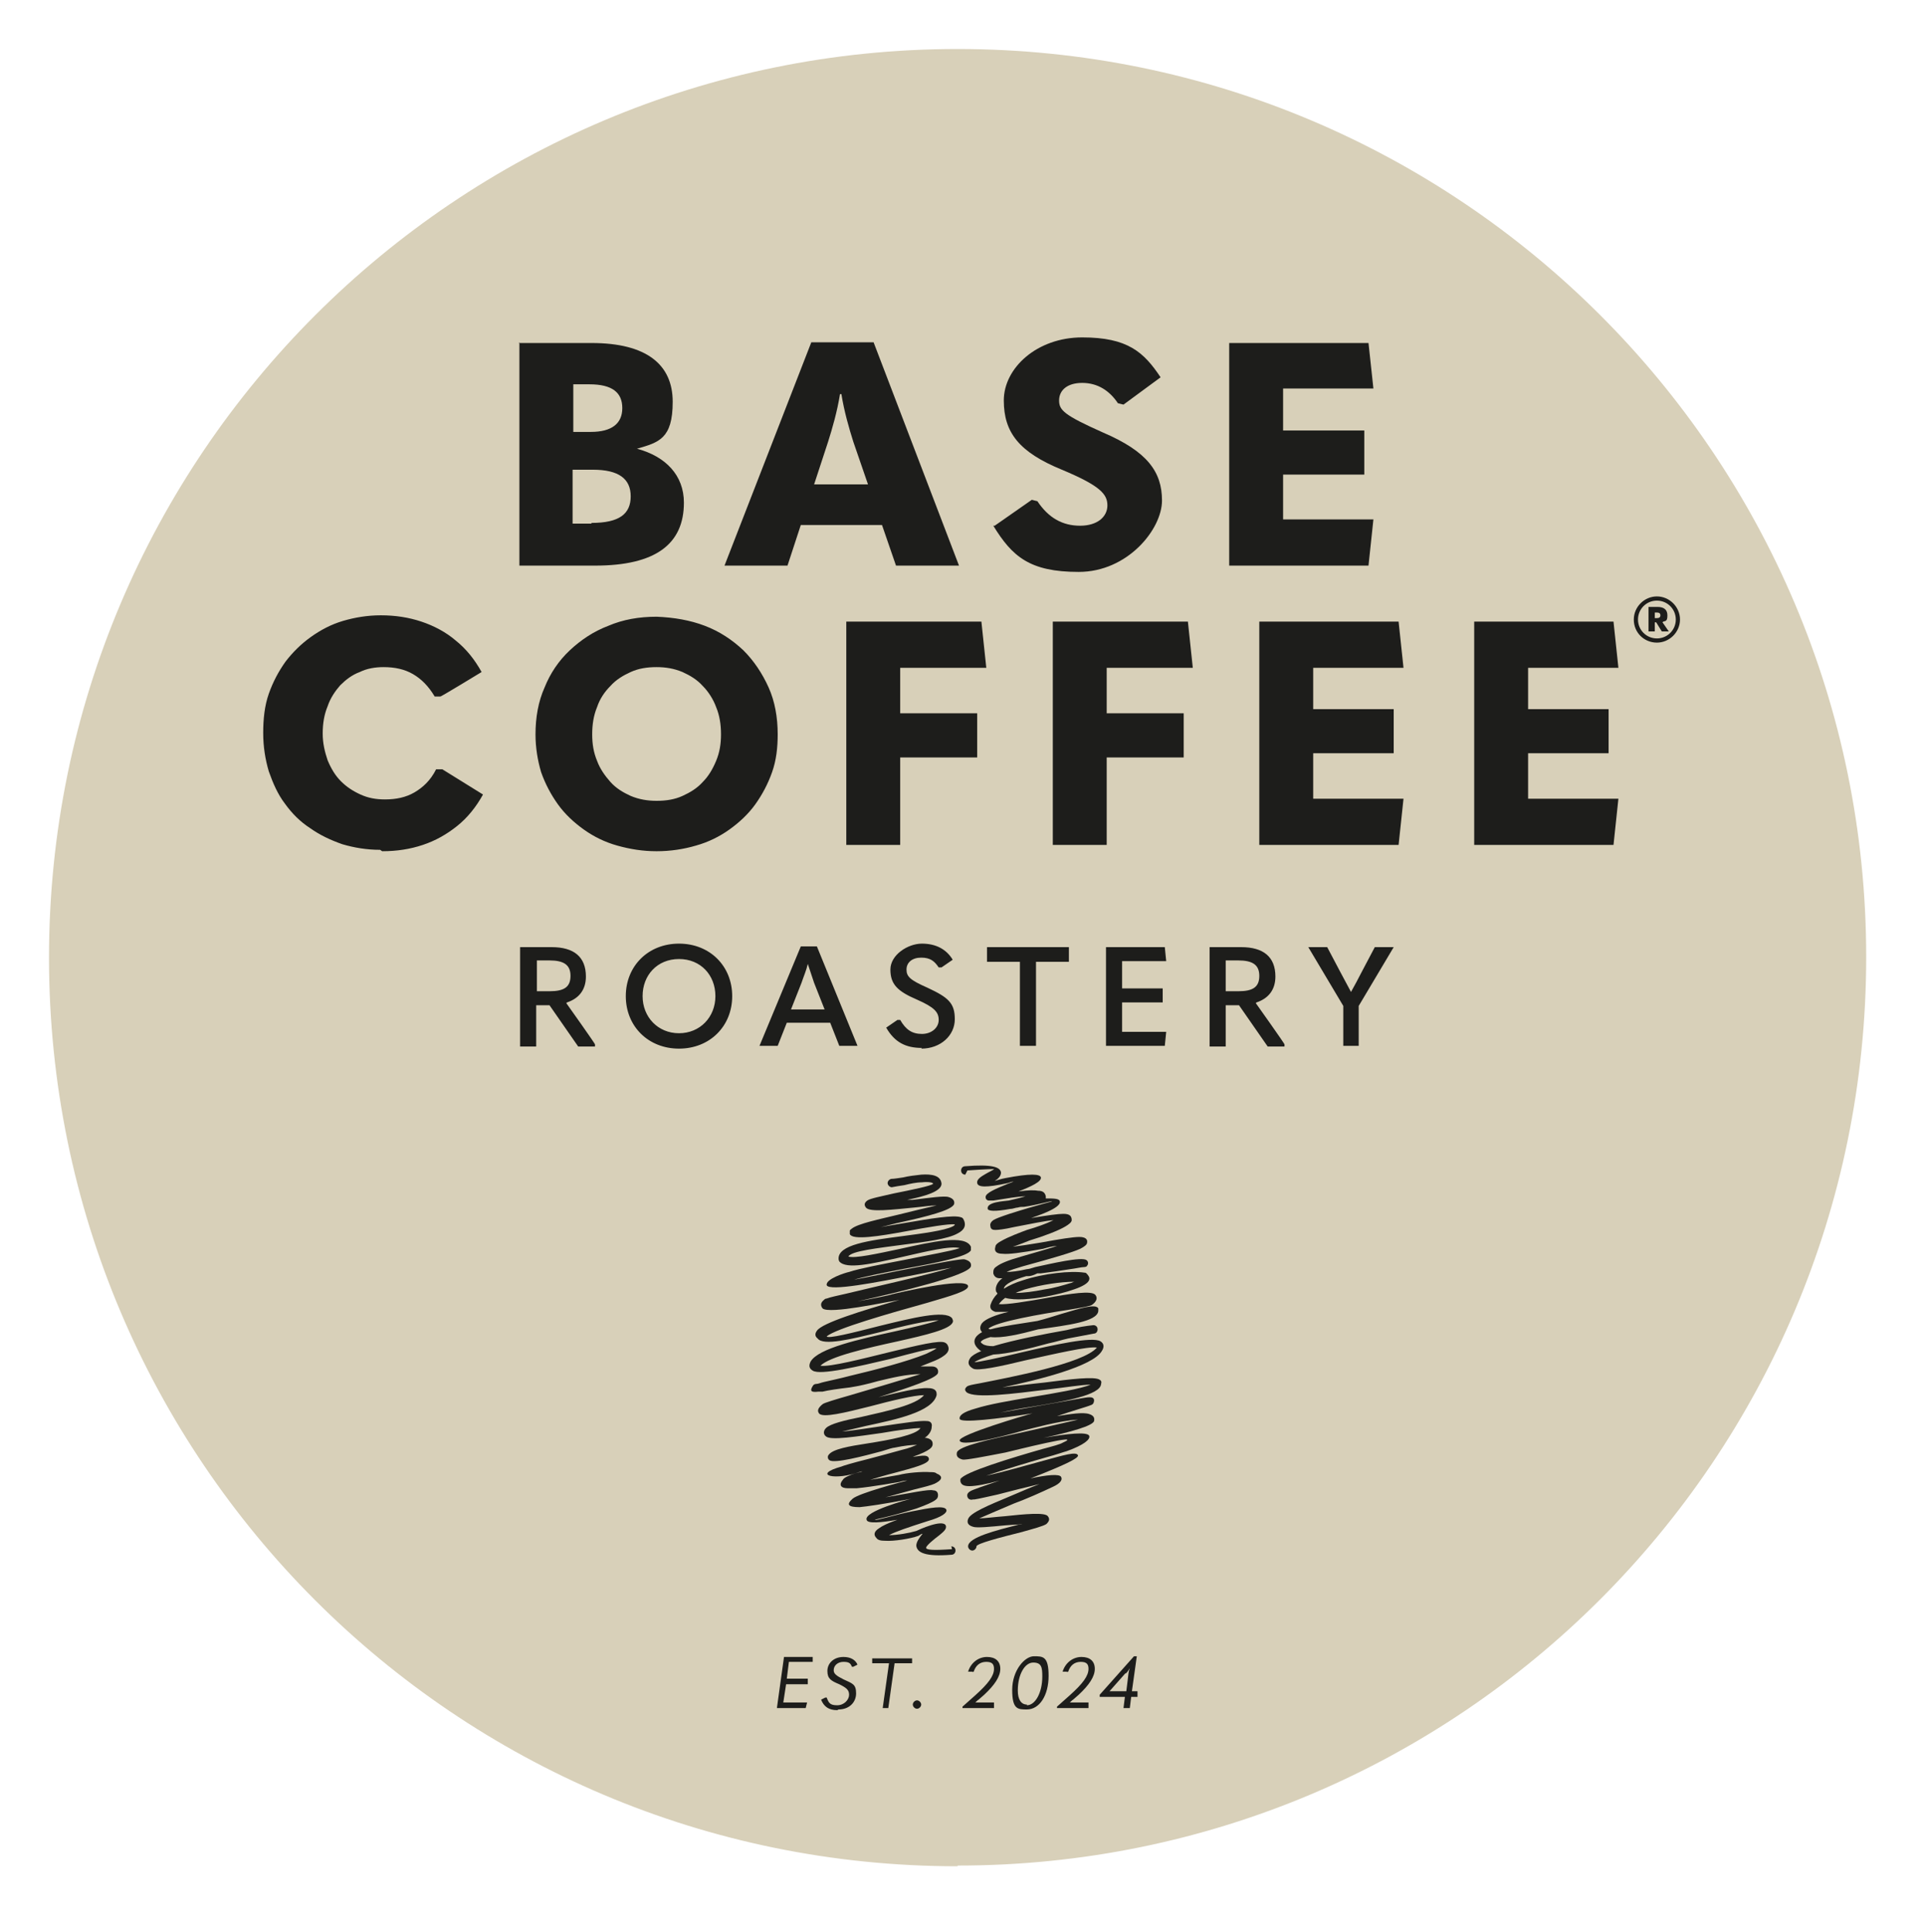 <?xml version="1.0" encoding="UTF-8"?> <svg xmlns="http://www.w3.org/2000/svg" id="Ebene_1" data-name="Ebene 1" version="1.1" viewBox="0 0 275 276"><defs><style> .cls-1 { fill: #1d1d1b; } .cls-1, .cls-2 { stroke-width: 0px; } .cls-2 { fill: #d8d0b9; } </style></defs><path class="cls-2" d="M136.8,266.5c71.7,0,129.8-58.1,129.8-129.8S208.4,7,136.8,7,7,65.1,7,136.8s58.1,129.8,129.8,129.8h0Z"></path><path class="cls-1" d="M84.5,74.7c4,0,5.6-1.3,5.6-3.8s-1.7-3.8-5.4-3.8h-2.9v7.7h2.7ZM84.4,61.7c3,0,4.5-1.2,4.5-3.4s-1.4-3.4-4.7-3.4h-2.3v6.8h2.6ZM74.1,49h10.4c7.9,0,11.6,3.1,11.6,8.4s-2,5.8-5.1,6.7h0c4.1,1.1,6.7,3.8,6.7,7.7,0,5.9-4,9-12.7,9h-10.8v-31.9h0Z"></path><path class="cls-1" d="M124,69.2l-2.1-6.1c-.6-1.9-1.3-4.3-1.7-6.8h-.2c-.4,2.5-1.1,4.9-1.7,6.8l-2,6.1h7.7ZM125.9,75h-11.5l-1.9,5.8h-9l12.4-31.9h8.9l12.2,31.9h-9l-2-5.8h0Z"></path><path class="cls-1" d="M142.1,75.1l5.3-3.7.8.2c1.6,2.4,3.6,3.5,6.1,3.5s3.9-1.3,3.9-2.9-1-2.8-6.5-5.1c-6.1-2.5-8.3-5.3-8.3-9.9s4.7-9,11.2-9,8.8,2.1,11.2,5.7l-5.3,3.9-.8-.2c-1.2-1.8-2.9-2.9-5.1-2.9s-3.3,1.1-3.3,2.5.7,2.1,6.3,4.6c6.3,2.7,8.4,5.6,8.4,9.7s-4.9,10.2-11.9,10.2-9.5-2.2-12.2-6.6h0Z"></path><polygon class="cls-1" points="195.5 49 196.2 55.5 183.3 55.5 183.3 61.5 194.9 61.5 194.9 67.8 183.3 67.8 183.3 74.2 196.2 74.2 195.5 80.8 175.6 80.8 175.6 49 195.5 49 195.5 49"></polygon><path class="cls-1" d="M54.6,121.6c2.1,0,4-.3,5.8-.9,1.8-.6,3.4-1.5,4.9-2.7,1.5-1.2,2.7-2.7,3.7-4.5l-5.8-3.6h-.9c-.8,1.6-1.9,2.6-3.1,3.3-1.2.7-2.6,1-4.2,1-1.3,0-2.4-.2-3.5-.7-1.1-.5-2-1.1-2.8-1.9-.8-.8-1.4-1.8-1.9-3-.4-1.2-.7-2.4-.7-3.8,0-1.4.2-2.7.7-3.9.4-1.2,1.1-2.2,1.8-3,.8-.8,1.7-1.5,2.8-1.9,1-.5,2.2-.7,3.4-.7,1.6,0,3,.3,4.2,1,1.2.7,2.2,1.7,3.1,3.2h.8c0,.1,5.9-3.5,5.9-3.5-1-1.8-2.2-3.3-3.7-4.5-1.4-1.2-3.1-2.1-4.9-2.7-1.8-.6-3.7-.9-5.8-.9-1.9,0-3.7.3-5.4.8-1.7.5-3.2,1.3-4.6,2.3-1.4,1-2.6,2.2-3.6,3.5-1,1.4-1.8,2.9-2.4,4.6-.6,1.7-.8,3.6-.8,5.6,0,2,.3,3.8.8,5.5.6,1.7,1.3,3.3,2.3,4.6,1,1.4,2.2,2.6,3.6,3.5,1.4,1,2.9,1.7,4.6,2.3,1.7.5,3.5.8,5.4.8h0ZM93.8,121.6c2,0,3.9-.3,5.6-.8,1.8-.5,3.4-1.3,4.8-2.3,1.4-1,2.7-2.2,3.7-3.6,1-1.4,1.8-2.9,2.4-4.6.6-1.7.8-3.5.8-5.4,0-2.4-.4-4.7-1.3-6.7-.9-2-2.1-3.8-3.6-5.3-1.6-1.5-3.4-2.7-5.5-3.5-2.1-.8-4.4-1.2-6.9-1.3-2.5,0-4.8.4-6.9,1.3-2.1.8-3.9,2-5.5,3.5-1.6,1.5-2.8,3.3-3.6,5.3-.9,2-1.3,4.3-1.3,6.7,0,1.9.3,3.7.8,5.4.6,1.7,1.4,3.2,2.4,4.6,1,1.4,2.3,2.6,3.7,3.6,1.4,1,3,1.8,4.8,2.3,1.8.5,3.6.8,5.6.8h0ZM93.8,114.4c-1.3,0-2.5-.2-3.7-.7-1.1-.5-2.1-1.1-2.9-2-.8-.9-1.5-1.9-1.9-3-.5-1.2-.7-2.4-.7-3.8,0-1.4.2-2.7.7-3.9.4-1.2,1.1-2.2,1.9-3,.8-.9,1.8-1.5,2.9-2,1.1-.5,2.3-.7,3.7-.7,1.3,0,2.5.2,3.7.7,1.1.5,2.1,1.1,2.9,2,.8.8,1.5,1.9,1.9,3,.5,1.2.7,2.5.7,3.9,0,1.4-.2,2.6-.7,3.8-.5,1.2-1.1,2.2-1.9,3-.8.9-1.8,1.5-2.9,2-1.1.5-2.3.7-3.7.7h0ZM120.9,88.9v31.8h7.7v-12.5h11v-6.3h-11v-6.5h12.3l-.7-6.6h-19.3ZM150.4,88.9v31.8h7.7v-12.5h11v-6.3h-11v-6.5h12.3l-.7-6.6h-19.3ZM179.9,88.9v31.8h19.9l.7-6.6h-12.9v-6.5h11.5v-6.3h-11.5v-5.9h12.9l-.7-6.6h-19.9ZM210.6,88.9v31.8h19.9l.7-6.6h-12.9v-6.5h11.5v-6.3h-11.5v-5.9h12.9l-.7-6.6h-19.9Z"></path><path class="cls-1" d="M236.7,88.3c.3,0,.5-.1.5-.4s-.2-.4-.5-.4h-.3v.8h.3ZM237.5,88.9l.9,1.3h0c0,0-1,0-1,0l-.8-1.3h-.2v1.3h-.9v-3.5h1.3c.9,0,1.4.4,1.4,1.2s-.2.8-.6.9h0ZM239.4,88.5c0-1.5-1.2-2.7-2.7-2.7s-2.7,1.2-2.7,2.7,1.2,2.7,2.7,2.7,2.7-1.2,2.7-2.7h0ZM233.4,88.5c0-1.8,1.5-3.3,3.3-3.3s3.3,1.5,3.3,3.3-1.5,3.3-3.3,3.3-3.3-1.4-3.3-3.3h0Z"></path><path class="cls-1" d="M81,143.2c1.8-.6,2.7-1.9,2.7-3.7,0-2.8-1.7-4.2-4.9-4.2h-4.5v14.2h2.3v-5.9h1.9l4.1,5.9h2.4v-.3c.1,0-4.1-5.9-4.1-5.9h0ZM78.5,137.2c2,0,3,.6,3,2.2s-.9,2.2-3,2.2h-1.8v-4.4h1.8ZM97,149.8c4.4,0,7.6-3.2,7.6-7.5s-3.2-7.5-7.6-7.5-7.6,3.2-7.6,7.5,3.2,7.5,7.6,7.5h0ZM97,147.6c-3,0-5.2-2.3-5.2-5.3s2.1-5.3,5.2-5.3,5.2,2.3,5.2,5.3-2.2,5.3-5.2,5.3h0ZM122.5,149.4l-5.8-14.2h-2.3l-5.9,14.2h2.6l1.3-3.3h6.2l1.3,3.3h2.6ZM114.5,140.4c.3-.9.7-1.8.9-2.7h0c.3.9.6,1.8.9,2.7l1.5,3.8h-4.8l1.5-3.8h0ZM131.6,149.8c2.8,0,4.8-1.9,4.8-4.2s-.9-3.1-3.9-4.5c-2.5-1.1-3-1.6-3-2.6s.8-1.7,2.1-1.7,1.9.5,2.5,1.4h.4c0,0,1.6-1.1,1.6-1.1-.9-1.5-2.4-2.3-4.4-2.3s-4.5,1.6-4.5,3.7,1,3.1,3.8,4.3c2.5,1.1,3.1,1.8,3.1,2.9s-1,2-2.4,2-2.3-.6-3.1-2h-.4c0,0-1.6,1.1-1.6,1.1,1.2,2.1,2.8,2.9,5.1,2.9h0ZM145.7,149.4h2.3v-12h4.7v-2.1h-11.7v2.1h4.7v12h0ZM158,149.4h8.4l.2-2h-6.3v-4.2h5.8v-2h-5.8v-3.9h6.3l-.2-2h-8.4v14.2h0ZM179.5,143.2c1.8-.6,2.7-1.9,2.7-3.7,0-2.8-1.7-4.2-4.9-4.2h-4.5v14.2h2.3v-5.9h1.9l4.1,5.9h2.4v-.3c.1,0-4.1-5.9-4.1-5.9h0ZM176.9,137.2c2,0,3,.6,3,2.2s-.9,2.2-3,2.2h-1.8v-4.4h1.8ZM194.1,149.4v-5.7l5-8.4h-2.7l-1.9,3.6c-.5,1-1,1.9-1.5,2.8h0c-.5-.9-1-1.9-1.5-2.8l-1.9-3.6h-2.7l5,8.4v5.7h2.3Z"></path><path class="cls-1" d="M111,244h4.1l.2-.8h-3.4l.4-2.6h3.1v-.8c.1,0-3,0-3,0l.3-2.4h3.4v-.7h-4.1l-1,7.2h0ZM119.8,244.2c1.5,0,2.5-1,2.5-2.3s-.5-1.4-1.8-2c-1-.5-1.4-.8-1.4-1.3,0-.7.6-1.2,1.4-1.2s1,.2,1.2.7h.2c0,0,.6-.3.6-.3-.3-.7-1-1.1-2-1.1-1.4,0-2.3.9-2.3,2s.5,1.4,1.7,1.9c1,.5,1.4.8,1.4,1.5s-.7,1.5-1.7,1.5-1.2-.3-1.5-1.1h-.2c0,0-.6.3-.6.3.4,1,1.1,1.5,2.3,1.5h0ZM126.1,244h.8l.9-6.4h2.5v-.7c.1,0-5.7,0-5.7,0v.7c-.1,0,2.4,0,2.4,0l-.9,6.4h0ZM131,244.1c.3,0,.6-.3.6-.6s-.3-.6-.6-.6-.6.3-.6.6.3.6.6.6h0ZM139.2,243.3c.3-.2.4-.4.6-.5l.8-.7c1.5-1.4,2.3-2.6,2.3-3.7s-.7-1.7-1.9-1.7-2.3.8-2.7,2.1h.6c0,.1.2,0,.2,0,.3-.9.9-1.4,1.8-1.4s1.1.4,1.1,1c0,1-.8,2.1-2.7,3.8l-1.8,1.6v.2s4.5,0,4.5,0v-.8c.1,0-1.9,0-1.9,0-.4,0-.6,0-1,0h0ZM146.7,244.2c1.8,0,3.1-2,3.1-4.8s-.8-2.8-2.1-2.8-3.1,2-3.1,4.8.8,2.8,2.1,2.8h0ZM146.7,243.5c-.8,0-1.3-.7-1.3-2,0-2.3,1-4,2.2-4s1.3.7,1.3,2c0,2.3-1,4.1-2.2,4.1h0ZM152.7,243.3c.3-.2.4-.4.6-.5l.8-.7c1.5-1.4,2.3-2.6,2.3-3.7s-.7-1.7-1.9-1.7-2.3.8-2.7,2.1h.6c0,.1.2,0,.2,0,.3-.9.9-1.4,1.8-1.4s1.1.4,1.1,1c0,1-.8,2.1-2.7,3.8l-1.8,1.6v.2s4.5,0,4.5,0v-.8c.1,0-1.9,0-1.9,0-.4,0-.6,0-1,0h0ZM161.4,244l.2-1.6h.9v-.8c.1,0-.8,0-.8,0l.7-5h-.4l-4.9,5.5v.3s3.6,0,3.6,0l-.2,1.6h.8ZM160.8,239.1c.2-.2.3-.3.6-.8h0c-.2.5-.2.9-.3,1.7l-.2,1.6h-2.4l2.3-2.6h0Z"></path><path class="cls-1" d="M135.9,220.9c.3,0,.6.2.6.6,0,.3-.2.6-.6.6-3.7.3-4.9-.3-5-1.3,0-.5.4-1.1.9-1.7-.2,0-.4.2-.6.3-1.1.4-3.5.8-4.8.7-.6,0-1-.1-1.2-.4-.4-.4-.4-.9.4-1.4.4-.3,1.2-.7,2.6-1.2-2.3.4-4.3.6-4.4,0-.4-1.2,5.9-2.9,6.4-3-4.1.8-6.4,1.1-7.4,1.2-1.7,0-1.9-.4-1-1.2.9-.8,7-2.4,7.8-2.6-.4,0-.8.1-1.1.2,0,0-3.9.7-6.1.9-.5,0-1,0-1.3,0-1,0-1.3-.5-.7-1.2.1-.2.4-.4.9-.6.4-.2,1.1-.4,1.9-.6h-.2c-3.7,1.4-7.1.5-2.8-.7.2-.1,1.5-.5,3.9-1.1,1.5-.4,3.4-.9,4.8-1.3.9-.2,1.6-.5,2.1-.7-.7,0-1.8.1-3.2.4-.2,0-.9.2-1.8.5-2.6.7-6.8,1.8-7.5,1.3-.3-.2-.3-.6-.1-.8h0c.6-.8,2.9-1.2,5.5-1.6,3.2-.5,7-1.2,7.6-2.2-1,0-3.2.3-5.5.7-3.6.5-7.3,1.1-8,.5-.4-.3-.4-.8,0-1.2.6-.6,2.6-1.1,5.1-1.6,3.5-.8,7.8-1.7,8.9-3.1-1.4,0-4.7.8-7.7,1.6-3.6.9-6.8,1.7-7.3,1-.3-.4-.1-.8.5-1.3.2-.2,1.9-.7,4-1.3,3.4-1,8.1-2.4,10-3-2,0-4,.5-6.1,1-1.4.4-2.7.7-4,.9-1.7.2-3.1.4-3.9.6-.2,0-.4,0-.6,0,0,0,0,0,0,0-.9.1-1.3,0-.8-.8h0c.1-.2.3-.3.5-.3.3,0,.7-.2,1.2-.3.8-.2,1.9-.4,3.8-.9,3.4-.8,8-2,10.7-3.1.6-.3,1.1-.5,1.5-.8-.9,0-3.5.7-6.5,1.5-4.7,1.1-10.1,2.4-11.2,1.7-.5-.3-.6-.7-.3-1.3,1.1-1.9,7-3.2,12-4.3,2.7-.6,5.2-1.2,6.3-1.6-1.5,0-5,.8-8.4,1.7-4.1,1-8.1,2-8.9.9-.4-.3-.4-.7-.1-1.1.7-1.1,6.5-2.9,11.8-4.4l-1.1.2c-.4,0-9,1.9-9.9,1h0c-.3-.4-.3-.8.2-1.2h0c.1-.1.2-.2.4-.2.5-.2,1.5-.4,2.8-.7,4.1-1,11.8-2.7,15-3.7-1.2.2-3.1.6-5.1,1-5.6,1.1-12.3,2.4-12.7,1.5,0,0,0,0,0,0-.2-.9,2.7-1.8,3.2-1.9,1.5-.5,4.7-1.1,7.8-1.7,3.4-.7,6.9-1.3,8-1.7-1.2-.4-4.9.5-8.4,1.3-4,.9-7.8,1.8-8.8.6,0,0-.1-.2-.1-.3-.2-2.1,4.4-2.7,9-3.3,3-.4,6.1-.8,7.3-1.4.2-.1.3-.2.3-.3-.8-.1-3.9.4-7,1-3.8.7-7.6,1.3-8,.4,0-.1,0-.3,0-.5,0,0,0,0,0,0,0-.1.2-.2.3-.3.9-.7,3.8-1.3,6.7-2,2-.5,4.1-1,5.4-1.3-.9,0-2,.2-3.2.3-3.1.3-6.4.7-6.9,0-.3-.4-.2-.7.2-1,.4-.3,2-.6,3.7-1,2.5-.5,5.5-1.1,5.7-1.4,0-.2-.8-.3-1.6-.2-.8,0-1.7.2-2.5.4h0c-.7.1-1.3.2-1.8.3-.3,0-.6-.3-.6-.6,0-.3.3-.6.6-.6.3,0,.9-.1,1.6-.2h0c.8-.2,1.7-.3,2.6-.4,1.5-.1,2.8.1,2.9,1.3h0c0,1.1-2.4,1.8-4.9,2.3h.8c2.4-.3,4.5-.6,5.1-.4.7.2.9.6.8,1-.3.9-4,1.8-7.6,2.6-1,.2-2,.5-2.9.7,1.1-.2,2.3-.4,3.5-.6,3.5-.6,7-1.2,8-.8.1,0,.2.1.3.2.5.9.2,1.6-.8,2.1-1.4.8-4.6,1.2-7.7,1.6-3.7.5-7.5.9-7.9,1.7.9.3,4.1-.4,7.4-1.1,4.5-1,9.3-2.1,10.1-.3h0c0,.2,0,.4,0,.5-.4.9-4.9,1.8-9.3,2.6-3.1.6-6.2,1.2-7.7,1.7h-.2c2.3-.4,5.9-1.2,9.1-1.8,3.6-.7,6.7-1.3,7.2-1.2.7.2,1,.5.9,1-.3,1.3-10.3,3.7-16.2,5,2.3-.4,4.7-.9,4.9-1h0c.8-.2,10.6-2.5,10.9-1.2.1.7-2.4,1.4-5.8,2.4-5.4,1.5-13.1,3.7-14.4,4.8h0c.1.4,3.7-.5,7.6-1.5,4.5-1.1,9.3-2.3,10.3-1.1.1.2.2.4.1.6-.4,1-3.8,1.8-7.8,2.7-4.6,1-9.8,2.2-11.1,3.5,1.4.2,6-1,10.1-2,3.7-.9,7-1.7,7.7-1.3.2.1.3.2.4.4h0c.3.6,0,1.1-.6,1.5-.4.3-1,.6-1.8.9-.5.2-1,.4-1.5.6.5,0,1.1,0,1.6,0,.7,0,1,.4.9.9-.1.8-4.4,2.2-8.5,3.5,2.9-.7,5.8-1.4,7.1-1.3.8,0,1.2.3,1.2.8,0,0,0,.1,0,.2-.6,2.4-5.9,3.5-10.1,4.4-1.3.3-2.5.6-3.4.8,1.4-.1,3.7-.5,5.9-.8,2.7-.4,5.3-.8,6.2-.7.5,0,.8.3.7.8,0,.6-.4,1.2-1,1.6h.2c.5.1.8.3.9.6.1.4,0,.7-.4,1-.4.3-1.2.7-2.4,1.1.7,0,2.2-.5,2.3.3.1.7-2.3,1.3-4.9,2-1.2.3-2.5.7-3.5,1,1.9-.3,4-.7,4.1-.7,1.1-.3,3.3-.5,4.5-.4.4,0,.7,0,.9.2.8.3.9.8,0,1.3-.3.2-.9.4-2.1.7-1.3.3-3.3.9-5.2,1.4,1.2-.2,2.7-.5,4.5-.8,1.2-.2,2-.3,2.3-.2.5,0,.7.3.7.7,0,.3-.1.5-.4.7-.4.3-1.3.7-2.7,1.2h0c-4.2,1.3-5.8,1.5-5.9,1.6h0c0,.2,2.8-.7,5.3-1.2h0c2.5-.5,4.7-.9,4.9-.2.1.4-.6,1-2.7,1.6-2.8.9-4.6,1.5-5.5,2,1.2,0,2.9-.3,3.9-.6.4-.2,3.7-1.7,4.2-.8h0c.2.5-.3.9-.9,1.4-.8.6-1.9,1.5-1.9,1.8,0,.3.9.4,3.7.2h0ZM118.1,201.1c0,0,0,0,0,0h0ZM134.1,192.5s0,0,0,0c0,0,0,0,0,0,0,0,0,0,0,0h0ZM134.1,192.5h0s0,0,0,0h0Z"></path><path class="cls-1" d="M137.9,167.8c-.3,0-.6-.2-.6-.6,0-.3.2-.6.6-.6,3.8-.3,5,.1,5.1.9,0,.5-.4.9-.9,1.2.4-.1.9-.3,1.5-.4,3.6-.7,5-.6,5.1-.1.1.6-1.4,1.3-3.2,2,1.4-.2,2.3-.2,2.8-.1.7,0,1,.3,1.1.8,0,.1,0,.2,0,.3,1.1,0,1.9,0,2,.4.3,1-3.6,2.2-4.1,2.4,2.4-.4,3.9-.6,4.6-.6h0c.9,0,1.2.3,1.2.9,0,.3-.4.6-.9.9-1,.6-3.1,1.4-5.1,2-.5.2-1.5.6-2.4.9.9-.1,2.2-.3,4-.6,2.7-.5,4.6-.8,5.5-.8.8,0,1.2.3,1.1.8,0,.3-.4.6-1,.9-1.1.5-3.8,1.3-8.2,2.5-1,.3-1.7.5-2.3.8.7,0,1.6-.1,2.9-.4.2,0,.6-.1,1.2-.3,2.3-.5,6.6-1.5,7.3-1,.3.2.3.6.1.8,0,.1-.2.2-.4.2-.4,0-1.2.2-2,.3-1.2.2-2.7.4-4.2.6h-.5c-.6.3-1,.4-1.3.4h-.3c-1.7.5-3.1,1.1-3.2,1.8.8-.5,1.7-.9,2.7-1.2,3-1,6.9-1.4,8.8-1.1.1,0,.2,0,.3.1.3.3.5.6.4.9-.1.5-1,1-2.2,1.4-1.1.4-2.4.7-3.9,1-2.2.4-4.5.6-5.9.2-.4.3-.7.6-.9.9,1.1.1,4.1-.4,6.9-.9,3.3-.6,6.4-1.1,6.9-.4.3.4.2.9-.5,1.4-.3.2-1.5.4-3.3.7-3.9.6-10.4,1.7-11.5,2.7,0,0,.2.1.3.1,1.8-.5,4.3-.8,6.7-1.2,1.2-.3,2.4-.7,3.4-1,2.7-.8,4.9-1.5,5.3-.8,0,.1,0,.2,0,.4-.2,1.5-4.3,2-8.6,2.6h0c-2.6.7-5.2,1.3-6.8,1.1-.7.2-1.2.4-1.4.7,0,0,0,.1.3.3.3.2.8.3,1.5.3,3-.9,7.1-1.7,10.5-2.3,1.5-.4,2.8-.6,3.8-.7.3,0,.6.2.6.6,0,.3-.2.6-.5.6l-3.7.7c-.9.2-1.8.5-2.8.7-2.9.8-5.8,1.5-7.9,1.6-1.3.4-2.3.8-2.7,1.1.5,0,3.4-.6,6.7-1.4,4.7-1.1,10.1-2.3,11.3-1.6h0c.5.3.6.8.2,1.4-1.3,2.2-9,4.1-14.2,5.2,1.8-.2,4-.5,6-.7,3.8-.5,7.2-.9,7.9-.4.2.1.3.3.2.6-.1,1.6-5.2,2.5-10.2,3.3-1.4.2-2.9.5-4.2.8l11.3-2c1.2-.2,2-.4,2.1.2,0,.3-.1.6-.4.7h0c-.7.3-2.6.8-4.9,1.6,1.9-.3,3.7-.6,4.6-.3.6.2.8.5.7,1-.2.7-3.5,1.6-7.2,2.4,3.4-.6,6.2-.9,6.5-.3.2.5-.7,1.3-3.2,2.2-.4.1-1.5.5-3,.9-2.5.7-6.1,1.8-8.5,2.6,2.4-.5,5.8-1.5,8.4-2.2,2.6-.7,4.5-1.3,4.7-.7.1.4-1.7,1.3-6.8,3.3,2.3-.5,4.2-.7,4.4-.2.2.4-.1.9-1.2,1.4-1.7.8-3.7,1.7-5.6,2.4-2.1.9-4,1.7-4.9,2.1.8,0,2.2-.2,3.6-.3,2.8-.3,5.8-.6,6.2,0,.3.4.2.7-.2,1.1-.4.3-1.9.7-3.7,1.2-2.8.7-6.3,1.6-6.3,2,0,.3-.3.6-.6.6s-.6-.3-.6-.6c0-1.3,4.1-2.3,7.2-3.1h.5c0-.1-2.4.1-2.4.1-2.1.2-4.1.4-4.6.2-.7-.2-.9-.6-.7-1.1.3-.9,3-2,6.1-3.3,1.4-.6,2.8-1.2,4.1-1.7-1.7.4-4.1,1-6,1.5-1.4.3-2.6.6-3.3.7,0,0-.1,0-.2,0-.3.1-.7,0-.8-.4-.1-.4.1-.7.9-1,1.3-.5,2.6-.9,3.7-1.3-1.8.5-3.4.8-4.3.8-.8,0-1.2-.2-1.3-.7,0-.1,0-.2,0-.3.5-1,7.5-3.1,11.7-4.3,1.5-.4,2.6-.7,2.9-.9,3.4-1.5-6.9,1.1-8.2,1.4-3.1.6-5.7,1.1-6.1,1-.7-.2-.9-.5-.8-1,.2-.9,4.7-1.9,9.4-2.9,3.1-.7,6.2-1.4,7.9-1.8-2.5.1-7.1,1.4-7.6,1.5h0c-.7.2-9,2.6-9.3,1.5-.3-.8,9.6-3.7,10.4-3.9-5,.8-10.2,1.4-10.4.8-.1-.5.5-1,2.3-1.5,1.9-.6,4.8-1.1,7.8-1.6,3.6-.6,7.2-1.2,8.6-1.8-1.2,0-3.6.4-6.2.7-4.8.6-10.3,1.3-11.5.4,0,0,0,0,0,0-.3-.3-.3-.5,0-.8h0c.2-.2.8-.3,1.9-.5,4-.8,14.8-2.8,16.7-5.1-1.3-.2-6,.9-10.1,1.8-3.7.9-7,1.6-7.6,1.2-.7-.4-.8-.9-.4-1.5.2-.3.8-.7,1.6-1,0,0-.1,0-.2-.1-.9-.7-1-1.4-.5-2,.2-.2.4-.4.8-.6-.4-.4-.3-.9,0-1.3h0c.5-.6,2-1.2,3.8-1.6-.8,0-1.5,0-1.9,0-.6-.2-.8-.5-.7-1h0c.2-.6.5-1.1,1-1.6,0,0-.1-.2-.2-.3h0c-.2-.7.3-1.5.9-1.9-.2,0-.3,0-.4,0-.5,0-.8-.3-.9-.7,0-.4,0-.7.5-1,.5-.4,1.7-.9,3.5-1.4,2.1-.6,3.8-1.1,5.1-1.5-.6,0-1.3.2-2,.4-3.3.6-5,.8-5.8.7-.9,0-1.2-.4-1-1h0c0-.3.4-.6.8-.8,1-.6,2.9-1.3,3.7-1.6h0c1.4-.4,2.8-.9,3.8-1.4-1.2.1-3.1.5-5.7,1-1.3.3-2.2.4-2.6.4-.4,0-.6-.1-.7-.4,0,0,0,0,0-.1-.1-.3,0-.6.4-.9.3-.2,1.1-.5,2.3-.9,4.4-1.4,6-1.7,6.1-1.8h0c0-.1-2,.5-4,.8-.3,0-.6,0-.9.1-.3,0-.7.2-1.1.2-2.2.4-3.1.3-3.2,0h0c-.2-1,2.3-1.1,3-1.2.9-.2,1.7-.4,2.4-.6-1.1,0-2.6.3-4.6.6-.3,0-.5,0-.6,0-.1,0-.2,0-.3-.1-.1,0-.2-.2-.2-.4,0-.6,1.5-1.2,3.2-1.9.3-.1.5-.2.8-.3-.3,0-.5.1-.8.2-3.2.7-4.3.6-4.4,0-.1-.5.5-.9,1.2-1.3.5-.3,1.2-.6,1.2-.7,0,0-.9,0-3.8.2h0ZM145.1,184.7c1.1,0,2.6-.2,4.1-.5,1.4-.2,2.7-.6,3.7-.9.2,0,.4-.2.6-.2-1.9,0-4.7.4-7.1,1.1-.5.2-.9.3-1.3.5h0Z"></path></svg> 